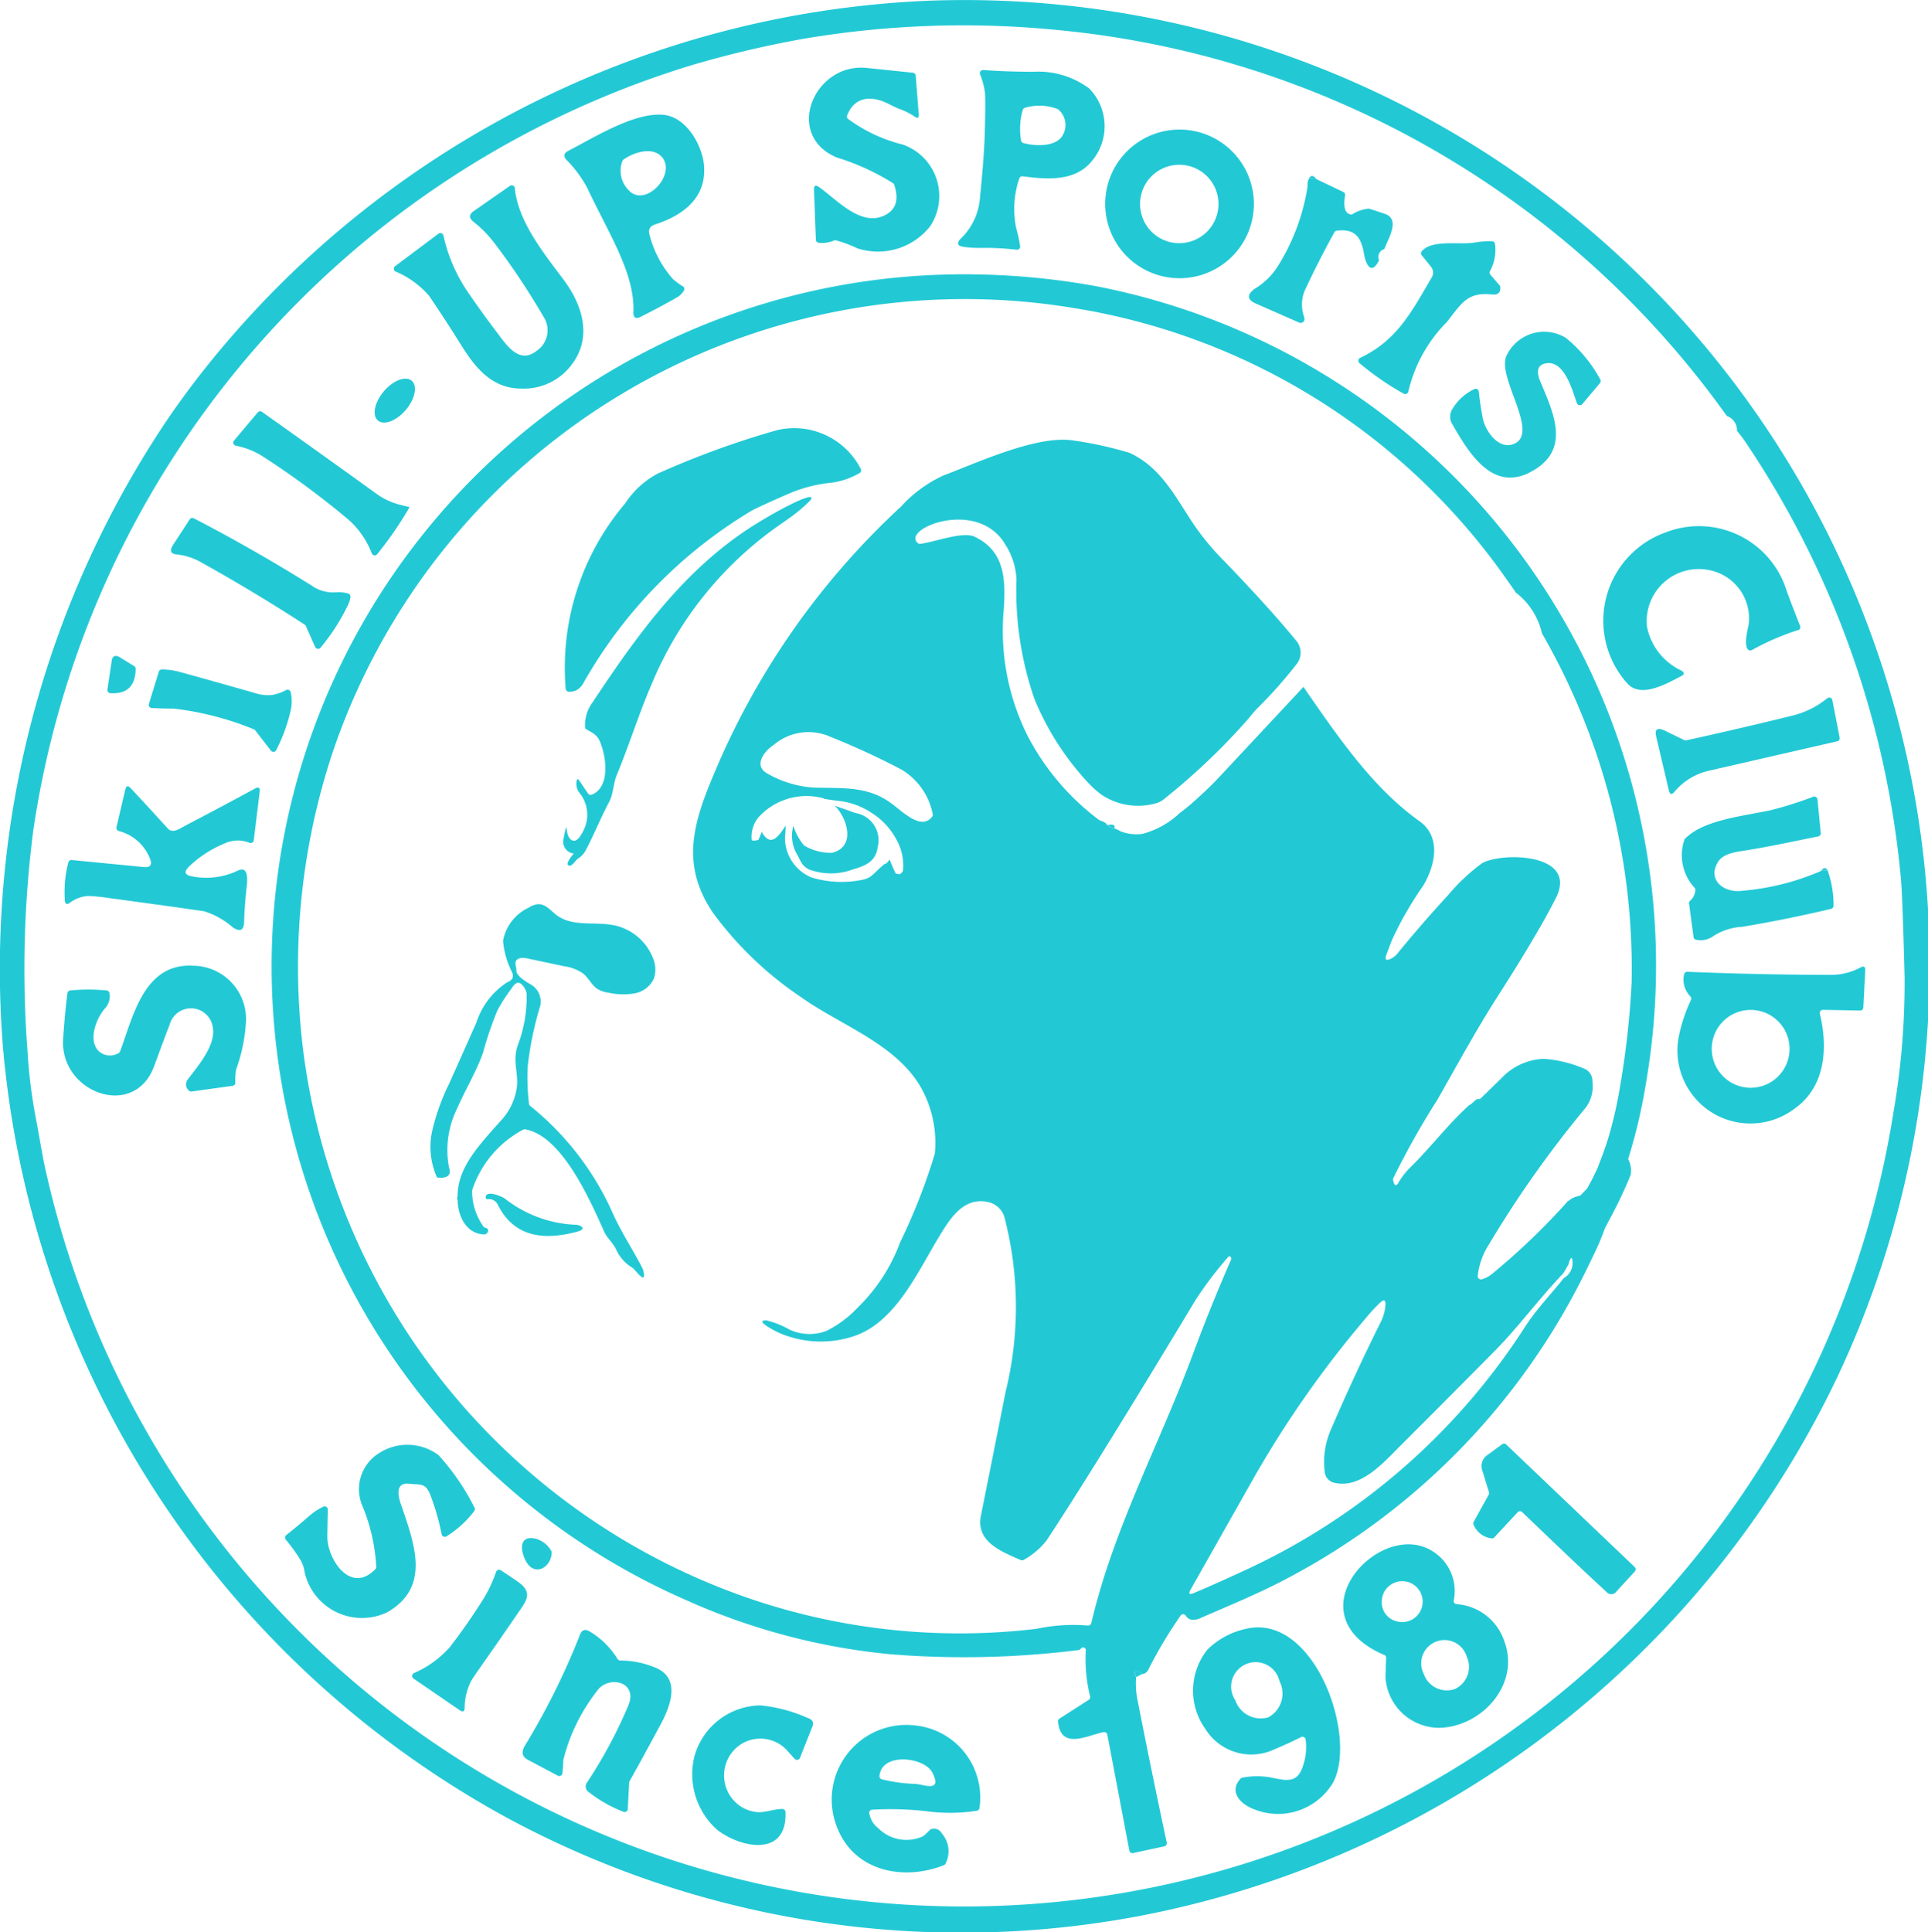 <svg xmlns="http://www.w3.org/2000/svg" width="100%" height="100%" viewBox="0 0 85.851 86.038">
  <g id="mark" transform="translate(0 0)">
    <path id="パス_3885" data-name="パス 3885" d="M41.68.021A42.974,42.974,0,0,1,81.736,61.479,43.476,43.476,0,0,1,50.659,85.325a42.607,42.607,0,0,1-28.026-4.357A43.378,43.378,0,0,1,.127,46.571a43.84,43.84,0,0,1,7.332-27.9q.567-.829,1.174-1.629A43.481,43.481,0,0,1,41.481.027l.2-.006M77.346,19.187a.677.677,0,0,0-.454-.667A41.4,41.4,0,0,0,47.046,1.332a42.525,42.525,0,0,0-11.4.419A46.918,46.918,0,0,0,30.88,2.878,42.032,42.032,0,0,0,1.48,36.987a48.289,48.289,0,0,0-.253,9.845,22.721,22.721,0,0,0,.366,2.941c.163.837.27,1.573.425,2.273a41.9,41.9,0,0,0,82.292-2.5,33.954,33.954,0,0,0,.5-6.031q-.094-3.672-.168-4.426A41.538,41.538,0,0,0,77.7,19.648a5.24,5.24,0,0,0-.354-.461" fill="#22c9d5"/>
    <path id="パス_3886" data-name="パス 3886" d="M37.257,7.011c-2.371-1-1-4.231,1.339-3.986l2.055.213a.143.143,0,0,1,.125.129l.134,1.728c.013.156-.046.19-.176.1a3.061,3.061,0,0,0-.688-.346c-.073-.025-.252-.108-.535-.249-.67-.33-1.45-.334-1.788.537a.141.141,0,0,0,.029.149,6.883,6.883,0,0,0,2.453,1.152,2.432,2.432,0,0,1,1.219,3.629,2.959,2.959,0,0,1-3.249.989,5.524,5.524,0,0,0-.964-.357.157.157,0,0,0-.071.01,1.351,1.351,0,0,1-.685.1.14.14,0,0,1-.125-.134l-.084-2.226c-.009-.189.065-.229.221-.122.761.53,1.826,1.75,2.874,1.285q.822-.366.475-1.385a.136.136,0,0,0-.044-.066,10.537,10.537,0,0,0-2.515-1.15" fill="#22c9d5"/>
    <path id="パス_3887" data-name="パス 3887" d="M43.855,5.772c.024-.943.024-1.5,0-1.678a3.208,3.208,0,0,0-.214-.781.141.141,0,0,1,.078-.185.137.137,0,0,1,.063-.01q1.1.078,2.236.078a3.79,3.79,0,0,1,2.478.739,2.4,2.4,0,0,1,.122,3.238c-.749.921-2,.818-3.077.677a.143.143,0,0,0-.154.1,4.207,4.207,0,0,0-.138,2.2,6.424,6.424,0,0,1,.176.81.14.14,0,0,1-.118.159.121.121,0,0,1-.038,0,12.308,12.308,0,0,0-1.583-.081,4.8,4.8,0,0,1-.786-.047c-.27-.041-.31-.161-.124-.361a2.8,2.8,0,0,0,.857-1.786q.2-1.973.222-3.072M45.54,4.9a3.042,3.042,0,0,0-.072,1.368.144.144,0,0,0,.1.1c.515.146,1.53.2,1.791-.42a.9.9,0,0,0-.256-1.09A2.252,2.252,0,0,0,45.64,4.8a.142.142,0,0,0-.1.106" fill="#22c9d5"/>
    <path id="パス_3888" data-name="パス 3888" d="M30.408,12.748a.141.141,0,0,1,.046.194.89.89,0,0,1-.337.316q-.771.439-1.58.844c-.23.118-.342.047-.332-.211.065-1.73-1.088-3.463-2.048-5.508a5.235,5.235,0,0,0-.93-1.261q-.224-.254.078-.406c1.163-.6,2.972-1.745,4.269-1.6,1,.113,1.711,1.368,1.777,2.272C31.457,8.842,30.383,9.6,29.158,10c-.231.075-.305.239-.224.494a4.753,4.753,0,0,0,1.038,1.938,3.249,3.249,0,0,0,.436.319m-.935-5.76c-.42-.487-1.273-.2-1.709.114a.136.136,0,0,0-.051.071,1.215,1.215,0,0,0,.3,1.311c.725.764,2.128-.715,1.46-1.5" fill="#22c9d5"/>
    <path id="パス_3889" data-name="パス 3889" d="M55.833,9.079a3.31,3.31,0,1,1-3.31-3.31,3.31,3.31,0,0,1,3.31,3.31Zm-1.576,0a1.746,1.746,0,1,0-1.748,1.749h.006a1.746,1.746,0,0,0,1.742-1.749" fill="#22c9d5"/>
    <path id="パス_3890" data-name="パス 3890" d="M58.61,7.972l-.318-.035c.086-.147.192-.136.318.035" fill="#22c9d5"/>
    <path id="パス_3891" data-name="パス 3891" d="M58.292,7.937l.318.035,1.206.576a.141.141,0,0,1,.078.149q-.135.837.3.857a1.633,1.633,0,0,1,.745-.263.134.134,0,0,1,.056.008l.691.229c.683.262.113,1.115-.042,1.562a.362.362,0,0,0-.253.445.425.425,0,0,0,.018.05c-.375.757-.611.081-.667-.256-.12-.73-.378-1.167-1.226-1.056a.135.135,0,0,0-.1.072q-.7,1.272-1.3,2.553a1.6,1.6,0,0,0-.052,1.19c.046.146.015.239-.092.281a.138.138,0,0,1-.109,0l-1.933-.848q-.593-.26-.07-.657a3.107,3.107,0,0,0,1.094-1.1A9.348,9.348,0,0,0,58.224,8.3a.63.63,0,0,1,.068-.364" fill="#22c9d5"/>
    <path id="パス_3892" data-name="パス 3892" d="M22.25,14.964c.4.528.928,1.223,1.638.662A1.1,1.1,0,0,0,24.2,14.1a31.9,31.9,0,0,0-2.152-3.234,5.313,5.313,0,0,0-.976-1q-.3-.243.028-.472L22.7,8.28a.141.141,0,0,1,.2.03l0,0a.136.136,0,0,1,.024.067c.144,1.487,1.28,2.885,2.172,4.077.825,1.1,1.29,2.531.385,3.748a2.659,2.659,0,0,1-2.263,1.1c-1.323,0-2.059-.935-2.7-1.961q-.685-1.1-1.411-2.168a4.08,4.08,0,0,0-1.5-1.088.14.14,0,0,1-.049-.193h0a.132.132,0,0,1,.037-.041l1.926-1.443a.141.141,0,0,1,.2.027h0a.156.156,0,0,1,.025.054,7.173,7.173,0,0,0,1.145,2.6q.651.951,1.358,1.871" fill="#22c9d5"/>
    <path id="パス_3893" data-name="パス 3893" d="M63.309,11.186c.47-.538,1.677-.272,2.352-.386a4.159,4.159,0,0,1,.772-.061.141.141,0,0,1,.138.123,1.97,1.97,0,0,1-.223,1.209.139.139,0,0,0,.018.159l.409.477a.135.135,0,0,1,.033.086q.014.358-.357.32c-1.094-.113-1.335.342-2.016,1.216a6.478,6.478,0,0,0-1.72,3.092.141.141,0,0,1-.156.124.147.147,0,0,1-.053-.016,12.408,12.408,0,0,1-1.968-1.358.14.14,0,0,1-.019-.2v0a.151.151,0,0,1,.049-.038c1.626-.768,2.286-2.038,3.169-3.555a.416.416,0,0,0-.03-.518l-.4-.494a.142.142,0,0,1,0-.18" fill="#22c9d5"/>
    <path id="パス_3894" data-name="パス 3894" d="M67.05,15.913a1.85,1.85,0,0,1,2.417-1,1.79,1.79,0,0,1,.251.127,6.113,6.113,0,0,1,1.534,1.847.143.143,0,0,1-.009.171l-.785.933a.142.142,0,0,1-.2.018.126.126,0,0,1-.041-.058c-.2-.552-.552-1.944-1.4-1.769-.348.071-.424.343-.224.816.606,1.447,1.375,3.062-.444,4.021-1.733.914-2.781-.935-3.473-2.116a.641.641,0,0,1,.008-.71,2.259,2.259,0,0,1,.966-.868.139.139,0,0,1,.187.065.156.156,0,0,1,.014.048c.039.4.1.794.176,1.186.118.585.732,1.457,1.428,1.121,1.055-.509-.726-2.853-.4-3.83" fill="#22c9d5"/>
    <path id="パス_3895" data-name="パス 3895" d="M17.089,17.426c.414-.491.97-.7,1.241-.476s.155.812-.259,1.3-.969.7-1.241.476-.155-.811.259-1.3" fill="#22c9d5"/>
    <path id="パス_3896" data-name="パス 3896" d="M17.7,22.447l.537.135a16.447,16.447,0,0,1-1.44,2.092.14.14,0,0,1-.2.021h0a.141.141,0,0,1-.043-.059,3.834,3.834,0,0,0-1.039-1.5,37.887,37.887,0,0,0-3.818-2.816,3.4,3.4,0,0,0-1.2-.476.143.143,0,0,1-.106-.17.133.133,0,0,1,.03-.059l1.056-1.252a.138.138,0,0,1,.189-.024q2.658,1.885,5.146,3.681a2.988,2.988,0,0,0,.888.423" fill="#22c9d5"/>
    <path id="パス_3897" data-name="パス 3897" d="M37.039,21.491a6.326,6.326,0,0,0-1.916.49q-1.38.6-1.691.78a20.98,20.98,0,0,0-7.45,7.645.819.819,0,0,1-.309.325.7.7,0,0,1-.351.068.142.142,0,0,1-.132-.133,11.284,11.284,0,0,1,2.644-8.247,3.945,3.945,0,0,1,1.452-1.332,39.013,39.013,0,0,1,5.346-1.943,3.333,3.333,0,0,1,3.691,1.724.143.143,0,0,1-.047.195,3.389,3.389,0,0,1-1.237.428" fill="#22c9d5"/>
    <path id="パス_3898" data-name="パス 3898" d="M34.948,23.212a16.183,16.183,0,0,0-5.9,7.179c-.592,1.359-1.021,2.758-1.586,4.122-.158.385-.151.857-.34,1.2-.319.583-.763,1.652-1.067,2.195a.971.971,0,0,1-.325.325c-.147.13-.261.342-.391.31-.224-.057.211-.538.211-.538a.532.532,0,0,1-.47-.589.416.416,0,0,1,.012-.069c.016-.048.084-.505.133-.515,0,0,.016.619.358.6.175-.009.34-.344.359-.384A1.536,1.536,0,0,0,25.8,35.3a.653.653,0,0,1-.114-.563.04.04,0,0,1,.043-.037l.01,0a.046.046,0,0,1,.03.019l.415.611a.143.143,0,0,0,.17.052c.813-.33.662-1.652.359-2.366-.125-.3-.324-.385-.59-.533a.141.141,0,0,1-.072-.111,1.731,1.731,0,0,1,.342-1.111c2.054-3.092,4.163-6.032,7.345-7.978,1.385-.851,2.683-1.448,2.34-1a7.317,7.317,0,0,1-1.13.924" fill="#22c9d5"/>
    <path id="パス_3899" data-name="パス 3899" d="M15.505,26.426a.143.143,0,0,1,.1.154,1.16,1.16,0,0,1-.135.409,9.092,9.092,0,0,1-1.2,1.854.141.141,0,0,1-.2.012l0,0a.165.165,0,0,1-.035-.048l-.416-.935a.142.142,0,0,0-.053-.061q-2.237-1.451-4.571-2.751a2.756,2.756,0,0,0-1.1-.37q-.444-.031-.186-.432l.739-1.133a.141.141,0,0,1,.182-.048q2.683,1.391,5.253,3a1.658,1.658,0,0,0,1.147.289,1.619,1.619,0,0,1,.475.062" fill="#22c9d5"/>
    <path id="パス_3900" data-name="パス 3900" d="M72.435,30.4a4.175,4.175,0,0,1,1.729-6.693,4.087,4.087,0,0,1,5.295,2.318c.039.1.074.2.105.3q.29.787.594,1.547a.14.14,0,0,1-.078.182h-.01a11.286,11.286,0,0,0-2.063.892.144.144,0,0,1-.175-.028q-.182-.2.032-1.1a2.19,2.19,0,0,0-1.79-2.44,2.318,2.318,0,0,0-2.735,2.535,2.746,2.746,0,0,0,1.534,1.947q.208.133-.011.246c-.651.332-1.83,1.029-2.427.291" fill="#22c9d5"/>
    <path id="パス_3901" data-name="パス 3901" d="M5.973,29.66a.141.141,0,0,1,.068.123q-.016,1.147-1.125,1.082a.143.143,0,0,1-.133-.149V30.7l.191-1.275c.034-.232.165-.28.391-.142Z" fill="#22c9d5"/>
    <path id="パス_3902" data-name="パス 3902" d="M12.087,30.948a1.993,1.993,0,0,0,.653-.224.143.143,0,0,1,.191.059.14.14,0,0,1,.013.034,1.864,1.864,0,0,1-.006.847A7.664,7.664,0,0,1,12.3,33.4a.14.14,0,0,1-.189.062h0a.14.14,0,0,1-.048-.039l-.695-.9a.137.137,0,0,0-.068-.051,13.481,13.481,0,0,0-3.559-.92q-.493,0-.983-.027a.142.142,0,0,1-.134-.148.1.1,0,0,1,.006-.034l.44-1.434a.141.141,0,0,1,.13-.1,3.022,3.022,0,0,1,.876.13q1.622.446,3.238.909a1.961,1.961,0,0,0,.771.1" fill="#22c9d5"/>
    <path id="パス_3903" data-name="パス 3903" d="M75,32.954a.145.145,0,0,0,.092.009q2.417-.532,4.719-1.1a3.908,3.908,0,0,0,1.552-.771.142.142,0,0,1,.2.018.158.158,0,0,1,.029.063l.325,1.668a.142.142,0,0,1-.108.166q-2.839.649-5.667,1.3a2.811,2.811,0,0,0-1.582.948c-.12.146-.2.127-.248-.058l-.562-2.39q-.123-.516.392-.27Z" fill="#22c9d5"/>
    <path id="パス_3904" data-name="パス 3904" d="M5.578,35.157c.041-.172.12-.194.24-.065q.815.872,1.648,1.79c.23.253.544.006.782-.119q1.614-.842,3.107-1.653c.162-.087.232-.041.209.142L11.3,37.411a.14.14,0,0,1-.155.123h0a.124.124,0,0,1-.038-.009,1.373,1.373,0,0,0-1.078.018,5.08,5.08,0,0,0-1.594,1.023q-.383.361.105.452a3.257,3.257,0,0,0,2.059-.258c.207-.1.336-.039.386.178a1.77,1.77,0,0,1,0,.524q-.1.938-.114,1.569-.006.583-.5.265a3.5,3.5,0,0,0-1.288-.723q-2.089-.3-4.183-.58a8.337,8.337,0,0,0-.972-.1,1.548,1.548,0,0,0-.816.3c-.138.1-.213.063-.224-.1a5.264,5.264,0,0,1,.156-1.7.142.142,0,0,1,.151-.1l3.192.311c.3.029.4-.086.3-.347A2.037,2.037,0,0,0,5.286,37a.141.141,0,0,1-.1-.168Z" fill="#22c9d5"/>
    <path id="パス_3905" data-name="パス 3905" d="M81.1,38.772l.277-.029a4.548,4.548,0,0,1,.268,1.571.142.142,0,0,1-.108.152q-1.946.464-3.954.8a2.626,2.626,0,0,0-1.353.456.965.965,0,0,1-.7.122.144.144,0,0,1-.119-.122l-.2-1.491a.136.136,0,0,1,.044-.123.7.7,0,0,0,.237-.473.153.153,0,0,0-.037-.108A2.132,2.132,0,0,1,75,37.4a.131.131,0,0,1,.037-.063c.813-.8,2.325-.963,3.772-1.253a17.065,17.065,0,0,0,1.937-.611.142.142,0,0,1,.178.09.16.16,0,0,1,.006.03l.146,1.495a.14.14,0,0,1-.113.153c-1.1.221-2.176.459-3.284.633-.419.065-.975.135-1.2.538-.466.824.353,1.368,1.119,1.248a11.1,11.1,0,0,0,3.5-.885" fill="#22c9d5"/>
    <path id="パス_3906" data-name="パス 3906" d="M49.309,36.732c.266-.042.367.006.308.143a.682.682,0,0,1-.308-.143" fill="#22c9d5"/>
    <path id="パス_3907" data-name="パス 3907" d="M81.377,38.742l-.277.029q.143-.225.277-.029" fill="#22c9d5"/>
    <path id="パス_3908" data-name="パス 3908" d="M6.874,47.444C6,49.892,2.662,48.651,2.811,46.276q.063-1.021.19-2.055A.143.143,0,0,1,3.13,44.1a8.585,8.585,0,0,1,1.619,0,.142.142,0,0,1,.125.119.792.792,0,0,1-.2.68c-.395.452-.764,1.414-.281,1.9a.743.743,0,0,0,.871.1.141.141,0,0,0,.081-.081C5.93,45.263,6.406,42.866,8.609,43a2.376,2.376,0,0,1,2.347,2.405c0,.073-.005.147-.013.22a7.468,7.468,0,0,1-.429,2,2.577,2.577,0,0,0-.033.582.141.141,0,0,1-.122.14L8.534,48.6a.144.144,0,0,1-.114-.035.355.355,0,0,1-.061-.5l.015-.018c.448-.6,1.251-1.506,1.1-2.32a.983.983,0,0,0-1.919-.108q-.346.9-.681,1.828" fill="#22c9d5"/>
    <path id="パス_3909" data-name="パス 3909" d="M75.271,44.366a1.063,1.063,0,0,1-.281-.982.143.143,0,0,1,.144-.115q3.13.13,6.287.137a2.82,2.82,0,0,0,1.426-.329c.148-.08.218-.037.21.132l-.085,1.653a.141.141,0,0,1-.144.134l-1.649-.033a.14.14,0,0,0-.144.136h0a.227.227,0,0,0,0,.037c.371,1.535.249,3.274-1.148,4.243A3.249,3.249,0,0,1,74.765,46.1a7.234,7.234,0,0,1,.529-1.576.142.142,0,0,0-.023-.155M79.687,46.7a1.733,1.733,0,1,0-1.733,1.733A1.733,1.733,0,0,0,79.687,46.7Z" fill="#22c9d5"/>
    <path id="パス_3910" data-name="パス 3910" d="M35.993,38.7a2.8,2.8,0,0,0,1.753.087c.6-.2,1.234-.3,1.334-1.061q.016-.066.027-.132a1.232,1.232,0,0,0-1.039-1.4c-.287-.111-.68-.237-.972-.348h0c.024.022.071.019.093.043.592.631.889,1.828-.137,2.08a2.281,2.281,0,0,1-1.253-.328,2.546,2.546,0,0,1-.472-.875,1.649,1.649,0,0,0,.127,1.209c.208.345.2.525.542.725" fill="#22c9d5"/>
    <path id="パス_3911" data-name="パス 3911" d="M71.518,54.592c.032-.067.068-.131.1-.2.059-.109.118-.218.176-.328.116-.22.227-.441.335-.665s.21-.45.309-.677q.088-.2.171-.405a1.093,1.093,0,0,0-.11-.71l-.038.066.038-.067a24.5,24.5,0,0,0,.808-3.465A30.808,30.808,0,0,0,48.9,12.76a32.7,32.7,0,0,0-7.688-.5A30.808,30.808,0,0,0,30.629,71.279a28.865,28.865,0,0,0,9.057,2.38,40.867,40.867,0,0,0,8.333-.189.144.144,0,0,0,.1-.051.188.188,0,0,1,.066-.056.121.121,0,0,1,.056-.01.113.113,0,0,1,.108.118,6.989,6.989,0,0,0,.192,2.063.14.14,0,0,1-.063.152l-1.3.835a.14.14,0,0,0-.065.132c.122,1.3,1.329.6,2.029.472a.143.143,0,0,1,.166.113L50.29,82.4a.141.141,0,0,0,.168.108l1.386-.3a.14.14,0,0,0,.109-.167q-.691-3.227-1.326-6.475a3.854,3.854,0,0,1-.038-.891c-.136-.307-.043-.351.277-.135a.364.364,0,0,0,.246-.154,19.359,19.359,0,0,1,1.454-2.444A.134.134,0,0,1,52.6,71.9a.143.143,0,0,1,.2.039.4.4,0,0,0,.262.182.817.817,0,0,0,.447-.1c1.3-.563,2.668-1.128,3.846-1.763a30.746,30.746,0,0,0,13.325-13.8c.108-.222.217-.443.323-.666s.21-.45.3-.679c.036-.088.072-.177.105-.266.013-.05.036-.1.054-.149s.03-.072.047-.108m-1.878,2.32c-.576.727-1.2,1.366-1.71,2.147a29.469,29.469,0,0,1-12.574,10.9q-1.105.515-2.185.973-.306.131-.143-.159,1.387-2.45,2.735-4.836a46.624,46.624,0,0,1,5.072-7.255,7.569,7.569,0,0,1,.627-.677c.175-.161.255-.124.238.113a2,2,0,0,1-.213.756q-1.177,2.365-2.22,4.791a3.577,3.577,0,0,0-.273,1.844.552.552,0,0,0,.476.524c1.151.24,2.146-.909,2.891-1.653q2.119-2.117,4.229-4.248c1.022-1.036,1.96-2.316,3.022-3.426l.13-.213.118-.213a.482.482,0,0,1,.032-.124c.08-.194.125-.186.138.024a.759.759,0,0,1-.39.73m.188-3.431a30.374,30.374,0,0,1-3.31,3.186,1.378,1.378,0,0,1-.527.3.132.132,0,0,1-.056,0,.142.142,0,0,1-.124-.157,3.231,3.231,0,0,1,.506-1.41,48.09,48.09,0,0,1,4.3-6.075,1.607,1.607,0,0,0,.3-1.177.585.585,0,0,0-.378-.566,5.574,5.574,0,0,0-1.793-.434,2.731,2.731,0,0,0-1.891.875l-.913.887a.11.11,0,0,1-.105.03c-.1-.025-.276.221-.4.267-.939.843-1.711,1.875-2.617,2.764a3.29,3.29,0,0,0-.54.692c-.106.181-.186.142-.238-.114a.154.154,0,0,1,.009-.085,35.74,35.74,0,0,1,1.967-3.5c.877-1.538,1.7-3.062,2.668-4.577q1.815-2.829,2.609-4.41c.99-1.975-2.363-2.045-3.283-1.545a8.687,8.687,0,0,0-1.53,1.438q-1.176,1.274-2.268,2.615a.821.821,0,0,1-.272.206c-.219.108-.281.038-.2-.177s.163-.429.244-.642a15.544,15.544,0,0,1,1.387-2.419c.529-.869.843-2.172-.151-2.881-2.052-1.464-3.558-3.644-5.172-5.984l-.519.556-1.019,1.09-1.177,1.26-.986,1.056c-.15.16-.3.316-.457.47q-.408.4-.844.779-.241.208-.5.4a3.9,3.9,0,0,1-1.663.933,2,2,0,0,1-.651-.019,2.062,2.062,0,0,1-.318-.091,2.121,2.121,0,0,0-.294-.14.682.682,0,0,1-.308-.143c-.1-.162-.257-.155-.38-.237a11.032,11.032,0,0,1-3.174-3.75A10.465,10.465,0,0,1,44.7,27.089c.078-1.291.045-2.551-1.3-3.191-.529-.254-1.8.243-2.421.316a.14.14,0,0,1-.106-.03c-.778-.631,2.674-2.043,3.9.075a3.143,3.143,0,0,1,.49,1.529,14.685,14.685,0,0,0,.8,5.335,12.309,12.309,0,0,0,2.412,3.75,3.971,3.971,0,0,0,.582.517,2.929,2.929,0,0,0,2.454.366,1,1,0,0,0,.358-.206q1.126-.9,2.161-1.908.516-.5,1.007-1.031.246-.264.485-.534c.154-.175.3-.371.462-.535a20.482,20.482,0,0,0,1.762-1.985.819.819,0,0,0-.027-1.028Q56.466,27,54.4,24.867a11.2,11.2,0,0,1-1.163-1.4c-.846-1.218-1.462-2.615-2.931-3.3a16.483,16.483,0,0,0-2.455-.546c-1.613-.291-4.318.98-5.851,1.553a5.894,5.894,0,0,0-1.888,1.39A34.016,34.016,0,0,0,31.775,34.5c-.932,2.2-1.45,4.022-.041,6.122a15.7,15.7,0,0,0,3.95,3.787c1.758,1.25,4.194,2.06,5.317,4a5.028,5.028,0,0,1,.625,2.958,26.293,26.293,0,0,1-1.54,3.935,7.852,7.852,0,0,1-1.891,2.915,4.864,4.864,0,0,1-1.387,1.037,2.1,2.1,0,0,1-1.688-.072,3.958,3.958,0,0,0-.978-.39c-.633-.026.467.514.482.523a4.658,4.658,0,0,0,3.367.189c1.866-.6,2.855-2.841,3.816-4.424.469-.776,1.077-1.794,2.169-1.562a.968.968,0,0,1,.766.739,15.841,15.841,0,0,1,.035,7.719q-.546,2.759-1.1,5.517c-.222,1.131.85,1.569,1.778,1.969a.139.139,0,0,0,.13-.009,3.326,3.326,0,0,0,1.023-.872q2.2-3.34,6.617-10.68A16.846,16.846,0,0,1,54.7,55.955c.048-.028.082-.017.1.011a.136.136,0,0,1,.013.132q-.906,2.069-1.692,4.187c-1.492,4.027-3.538,7.762-4.527,11.984a.143.143,0,0,1-.159.108,7.868,7.868,0,0,0-2.291.148A28.947,28.947,0,0,1,33.7,71.282,29.771,29.771,0,0,1,13.53,47,30.281,30.281,0,0,1,14.8,33.536,29.717,29.717,0,0,1,47.718,13.7,29.154,29.154,0,0,1,67.032,25.717q.242.342.471.672A3.168,3.168,0,0,1,68.661,28.2a29.905,29.905,0,0,1,3.992,15.562,38.313,38.313,0,0,1-.49,4.468,19.035,19.035,0,0,1-.475,2.188c-.1.358-.222.713-.351,1.063q-.1.262-.2.522a10.365,10.365,0,0,1-.474.927l-.275.28a.14.14,0,0,1-.075.039.984.984,0,0,0-.481.232M34.381,37.388c-.279.053-.457-.352-.457-.352l-.153.361c-.073.016-.284.067-.3-.009a1.368,1.368,0,0,1,.287-.978,2.88,2.88,0,0,1,2.9-.867l.066.031.564.081a3.269,3.269,0,0,1,1.513.532,3.15,3.15,0,0,1,1.107,1.182,2.342,2.342,0,0,1,.3,1.411.712.712,0,0,1-.13.144,1,1,0,0,1-.195-.034,6.071,6.071,0,0,1-.266-.621s-.129.181-.2.195a.136.136,0,0,0-.092.062c-.437.353-.479.533-.861.633a4.593,4.593,0,0,1-2.339-.094,1.91,1.91,0,0,1-1.171-1.8,3.346,3.346,0,0,0,.027-.51s-.321.58-.6.633m5.371-1.57c-1.08-.842-2.238-.708-3.511-.751A4.723,4.723,0,0,1,34.1,34.4c-.543-.366-.028-.987.342-1.223a2.383,2.383,0,0,1,2.528-.373,33.758,33.758,0,0,1,3.164,1.458,2.958,2.958,0,0,1,1.4,2,.136.136,0,0,1-.022.092c-.456.615-1.229-.127-1.756-.537" fill="#22c9d5"/>
    <path id="パス_3912" data-name="パス 3912" d="M29.061,42.622a2.384,2.384,0,0,0-1.639-1.407c-.875-.205-1.9.076-2.62-.457-.267-.2-.5-.506-.835-.5a.905.905,0,0,0-.42.154A2.025,2.025,0,0,0,22.4,41.886a3.741,3.741,0,0,0,.4,1.4.374.374,0,0,1,.02.27.449.449,0,0,1-.24.184,3.354,3.354,0,0,0-1.366,1.787Q20.608,46.89,20,48.25a9.771,9.771,0,0,0-.742,2.044,3.31,3.31,0,0,0,.2,2.13c.214.034.5.025.561-.184a.485.485,0,0,0-.024-.252,4.16,4.16,0,0,1,.37-2.651c.361-.835.845-1.615,1.146-2.473A15.694,15.694,0,0,1,22.144,45a7,7,0,0,1,.548-.868c.186-.264.346-.576.624-.2a.714.714,0,0,1,.122.26.9.9,0,0,1,.017.1c0-.016,0-.033,0-.049-.011.122,0,.243-.007.364s-.012.245-.024.366a5.9,5.9,0,0,1-.116.724,5.974,5.974,0,0,1-.2.7c-.012.033-.023.067-.037.1-.285.752.052,1.322-.07,1.995a2.733,2.733,0,0,1-.734,1.444c-.976,1.1-1.882,2.052-1.89,3.3-.028.115-.019.171,0,.2.014.72.382,1.5,1.19,1.528a.15.15,0,0,0,.118-.057c.092-.124.064-.207-.084-.246a.135.135,0,0,1-.08-.056,2.746,2.746,0,0,1-.5-1.6A4.714,4.714,0,0,1,23.293,50.3a.134.134,0,0,1,.094-.015c1.648.29,2.9,3.186,3.517,4.555.133.3.387.483.539.808a1.813,1.813,0,0,0,.732.808.135.135,0,0,1,.032.027l.195.216q.372.415.243-.128c-.007-.025-.015-.049-.024-.073-.324-.663-.9-1.53-1.3-2.4a12.811,12.811,0,0,0-3.714-4.858.145.145,0,0,1-.051-.092,9.83,9.83,0,0,1-.059-1.654,14.706,14.706,0,0,1,.559-2.707.88.88,0,0,0-.415-.95c-.194-.113-.717-.409-.647-.679a.63.63,0,0,1-.008.15c.068-.2-.165-.482.09-.614a.45.45,0,0,1,.208-.044,1.266,1.266,0,0,1,.252.036l1.587.337a1.911,1.911,0,0,1,.86.337c.237.2.369.515.632.682a1.4,1.4,0,0,0,.535.168,2.939,2.939,0,0,0,1.121.018,1.175,1.175,0,0,0,.852-.67,1.307,1.307,0,0,0-.062-.935" fill="#22c9d5"/>
    <path id="パス_3913" data-name="パス 3913" d="M21.624,53.322c0-.366.748-.039.851.041a5.455,5.455,0,0,0,3.189,1.171c.2.019.481.18.058.3-1.433.391-2.806.3-3.553-1.186a.431.431,0,0,0-.462-.252.073.073,0,0,1-.08-.063Z" fill="#22c9d5"/>
    <path id="パス_3914" data-name="パス 3914" d="M71.537,70.883c-1.291-1.187-2.529-2.382-3.755-3.554a.141.141,0,0,0-.2,0h0L66.54,68.453a.141.141,0,0,1-.124.043.993.993,0,0,1-.8-.609.138.138,0,0,1,.006-.128l.668-1.206a.141.141,0,0,0,.013-.11l-.289-.94a.6.6,0,0,1,.218-.718l.658-.48a.142.142,0,0,1,.181.013l5.718,5.453a.143.143,0,0,1,.006.2l-.814.885a.278.278,0,0,1-.385.079.265.265,0,0,1-.059-.052" fill="#22c9d5"/>
    <path id="パス_3915" data-name="パス 3915" d="M17.249,71.784a2.618,2.618,0,0,1-3.68-1.764,1.6,1.6,0,0,0-.186-.559,7.92,7.92,0,0,0-.657-.909.144.144,0,0,1,.019-.2q.542-.43,1.04-.866a2.811,2.811,0,0,1,.611-.4.143.143,0,0,1,.189.067.132.132,0,0,1,.014.065q-.016.6-.023,1.2c-.011.978,1.024,2.6,2.14,1.448a.144.144,0,0,0,.039-.08,8.179,8.179,0,0,0-.6-2.693,1.889,1.889,0,0,1,.739-2.4,2.317,2.317,0,0,1,2.636.1,10.351,10.351,0,0,1,1.594,2.327.14.14,0,0,1-.008.162,4.594,4.594,0,0,1-1.237,1.125.142.142,0,0,1-.195-.046.118.118,0,0,1-.019-.048,10.586,10.586,0,0,0-.492-1.72c-.224-.587-.44-.47-.949-.528-.639-.073-.5.553-.365.934.633,1.831,1.3,3.679-.61,4.785" fill="#22c9d5"/>
    <path id="パス_3916" data-name="パス 3916" d="M23.491,69.626c-.266-.362-.514-1.306.361-1.116a1.153,1.153,0,0,1,.69.535.131.131,0,0,1,.024.081c-.012.615-.669,1.054-1.075.5" fill="#22c9d5"/>
    <path id="パス_3917" data-name="パス 3917" d="M61.64,73.688c-4.216-1.8-.123-6.179,2.207-4.582a2.077,2.077,0,0,1,.885,2.158.14.14,0,0,0,.118.159h0a2.42,2.42,0,0,1,2.136,1.656c.718,1.909-1,3.808-2.887,3.853A2.4,2.4,0,0,1,61.694,74.7c.008-.292.016-.587.029-.881a.143.143,0,0,0-.083-.134m.619-1.48a.91.91,0,1,0-.723-1,.878.878,0,0,0,.723,1Zm2.523,3a1.087,1.087,0,0,0,.532-1.439,1.036,1.036,0,1,0-1.987.588,1.024,1.024,0,0,0,.075.185,1.087,1.087,0,0,0,1.381.666Z" fill="#22c9d5"/>
    <path id="パス_3918" data-name="パス 3918" d="M18.414,74.739a.141.141,0,0,1-.04-.195l0,0a.141.141,0,0,1,.051-.046,4.583,4.583,0,0,0,1.6-1.154q.781-1.012,1.462-2.092a5.8,5.8,0,0,0,.6-1.262.144.144,0,0,1,.181-.09.168.168,0,0,1,.03.015q.4.259.764.514c.718.5.348.886-.051,1.469q-.646.945-1.3,1.878-.672.951-.734,1.073a2.652,2.652,0,0,0-.287,1.182c0,.177-.076.215-.221.115Z" fill="#22c9d5"/>
    <path id="パス_3919" data-name="パス 3919" d="M57.942,77.342q-.579.29-1.172.538a2.414,2.414,0,0,1-3.109-.915,2.928,2.928,0,0,1,.1-3.512,3.484,3.484,0,0,1,1.652-.913c3.062-.811,5.048,4.7,3.958,6.811a2.849,2.849,0,0,1-3.8,1.081c-.49-.28-.78-.753-.329-1.239a.14.14,0,0,1,.077-.042,3.424,3.424,0,0,1,1.353.009c.718.154,1.124.195,1.359-.568a2.551,2.551,0,0,0,.106-1.144.141.141,0,0,0-.161-.118.137.137,0,0,0-.034.012m-1.454-.885a1.2,1.2,0,0,0,.487-1.6,1.091,1.091,0,0,0-2.132.464,1.109,1.109,0,0,0,.156.37,1.2,1.2,0,0,0,1.488.77Z" fill="#22c9d5"/>
    <path id="パス_3920" data-name="パス 3920" d="M23.5,78.352q-.368-.193-.143-.6a31.936,31.936,0,0,0,2.459-4.94c.082-.241.231-.3.447-.167A3.631,3.631,0,0,1,27.5,73.869a.14.14,0,0,0,.125.066,4.036,4.036,0,0,1,1.477.284c1.237.443.778,1.7.32,2.553s-.918,1.695-1.388,2.538a.148.148,0,0,0-.018.061l-.062,1.176a.14.14,0,0,1-.148.133.107.107,0,0,1-.043-.009,5.963,5.963,0,0,1-1.543-.875.3.3,0,0,1-.094-.414.288.288,0,0,1,.026-.035,20.854,20.854,0,0,0,1.826-3.407c.457-1.081-.91-1.371-1.4-.639a8.189,8.189,0,0,0-1.494,3.06q-.007.3-.042.592a.139.139,0,0,1-.151.126.153.153,0,0,1-.055-.017Z" fill="#22c9d5"/>
    <path id="パス_3921" data-name="パス 3921" d="M50.866,74.534l-.275.135c-.138-.308-.045-.352.275-.135" fill="#22c9d5"/>
    <path id="パス_3922" data-name="パス 3922" d="M31.934,81.473a3.316,3.316,0,0,1-1.019-3.245,3.092,3.092,0,0,1,2.948-2.295,6.7,6.7,0,0,1,2.074.548c.233.072.313.2.238.389l-.554,1.4a.141.141,0,0,1-.183.079h0a.135.135,0,0,1-.051-.034c-.119-.128-.234-.254-.342-.38a1.609,1.609,0,0,0-2.272-.1A1.658,1.658,0,0,0,33,80.443a1.651,1.651,0,0,0,.71.242c.356.03.767-.142,1.125-.14a.14.14,0,0,1,.142.135c.081,2.068-2.049,1.576-3.041.793" fill="#22c9d5"/>
    <path id="パス_3923" data-name="パス 3923" d="M38.708,80.731a1.037,1.037,0,0,0,.4.671,1.767,1.767,0,0,0,1.963.371c.122-.052.338-.311.368-.321a.4.4,0,0,1,.506.19,1.21,1.21,0,0,1,.152,1.352.126.126,0,0,1-.066.054c-1.837.725-4.048.257-4.779-1.742a3.323,3.323,0,0,1,3.469-4.484,3.225,3.225,0,0,1,2.914,3.509c-.006.059-.013.119-.022.178a.14.14,0,0,1-.116.116,7.8,7.8,0,0,1-2.253.019,14.326,14.326,0,0,0-2.406-.067.141.141,0,0,0-.134.148Zm.561-1.507a7,7,0,0,0,1.49.205c.352.013,1.224.41.756-.506-.353-.691-2.255-.915-2.354.151a.143.143,0,0,0,.107.15Z" fill="#22c9d5"/>
  </g>
</svg>
